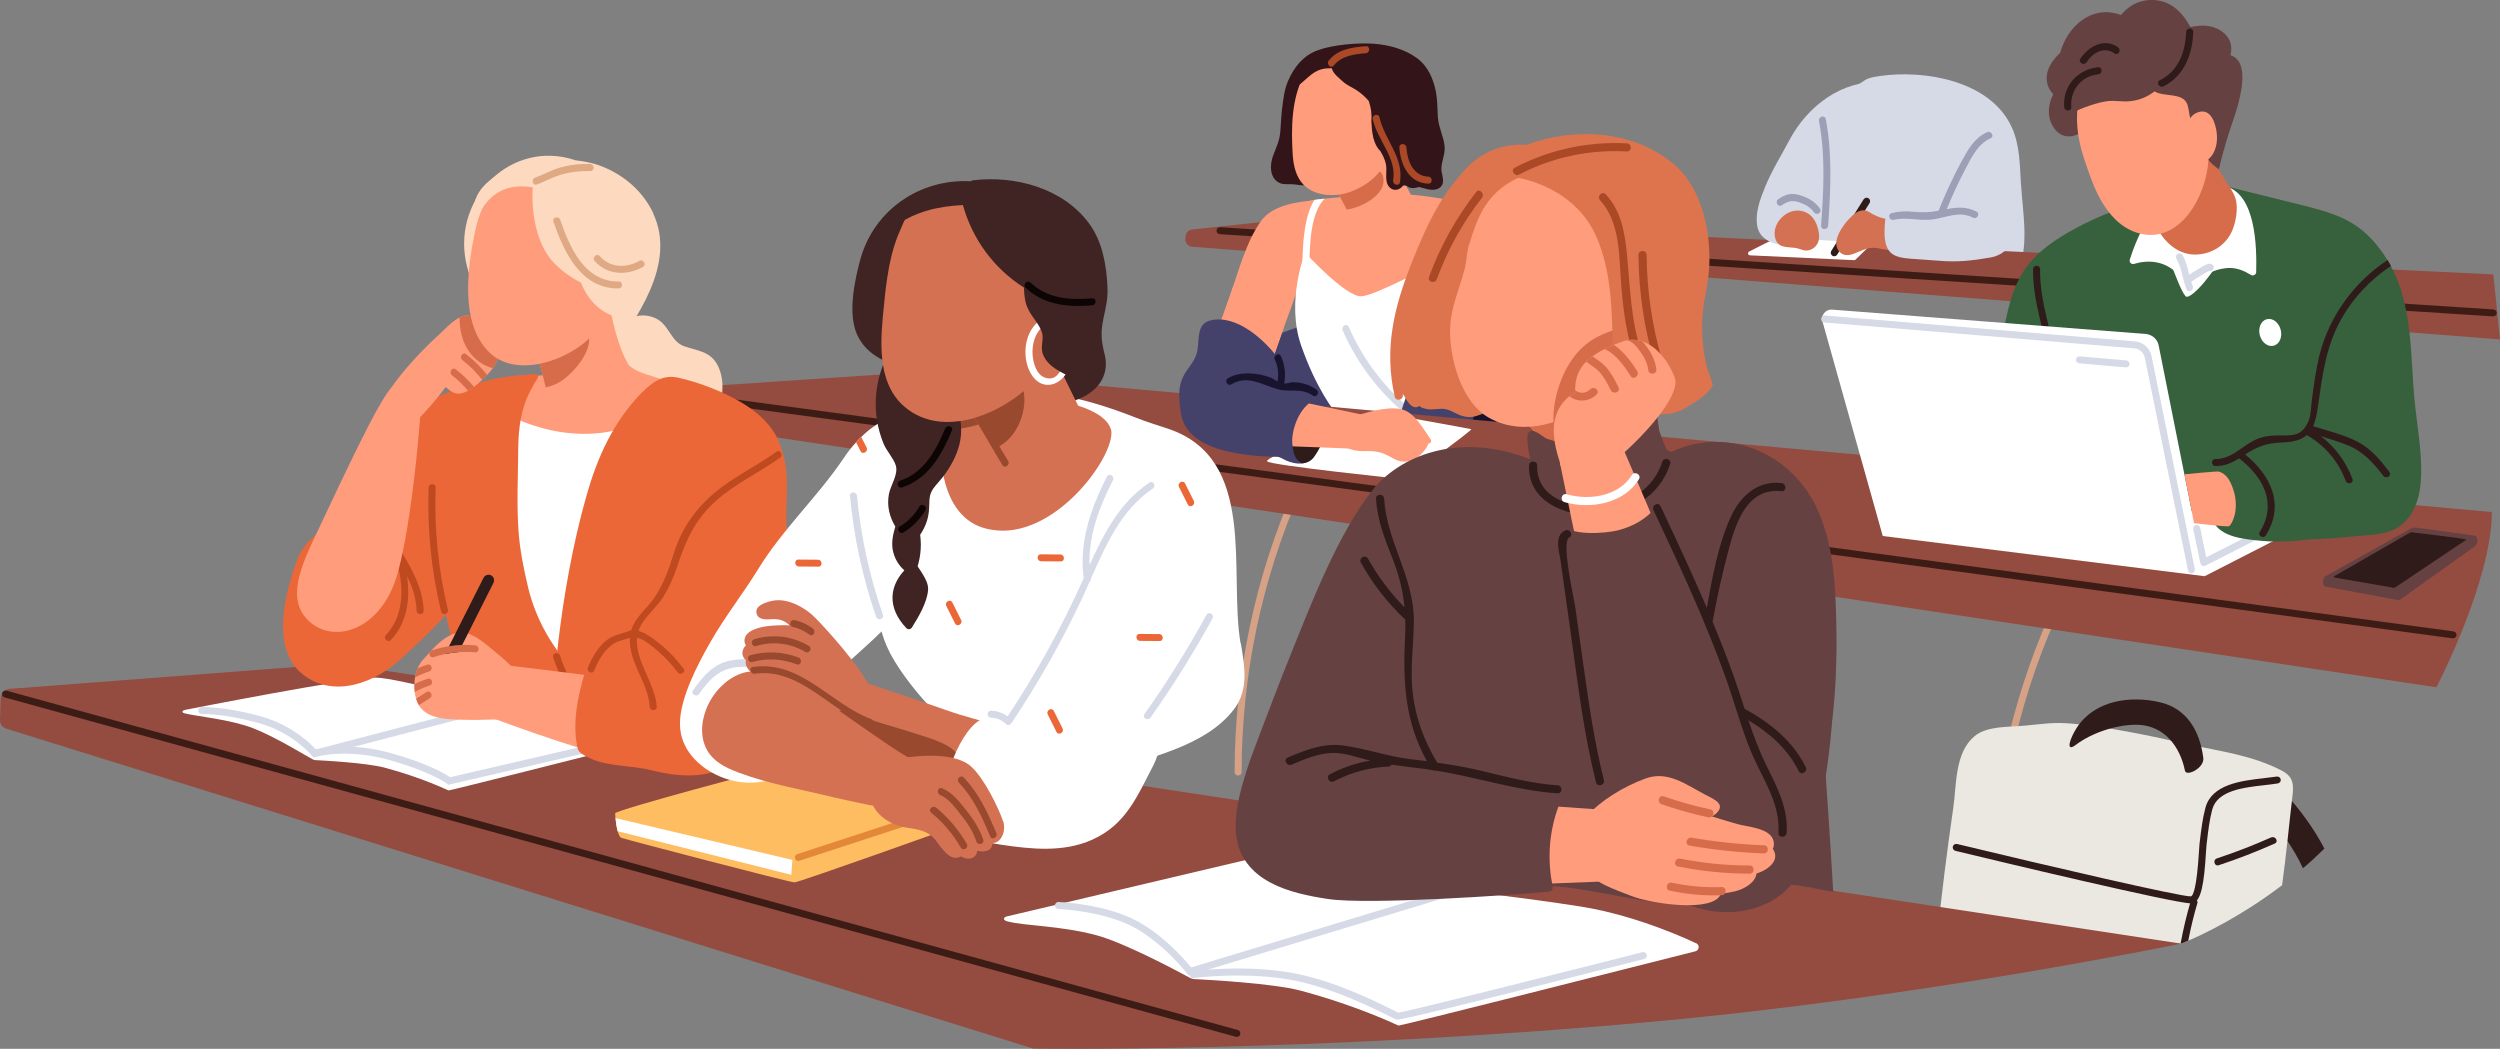 <?xml version="1.0" encoding="UTF-8"?>
<svg id="_レイヤー_2" data-name="レイヤー_2" xmlns="http://www.w3.org/2000/svg" width="305.87" height="128.32" viewBox="0 0 305.87 128.32">
  <rect x="0" y="0" width="305.87" height="128.32" fill="#808080" stroke="none"/>
  <defs>
    <style>
      .cls-1 {
        fill: #18142e;
      }

      .cls-2 {
        fill: #3d1c16;
      }

      .cls-3 {
        fill: #0d0404;
      }

      .cls-4 {
        fill: #d47153;
      }

      .cls-5 {
        fill: #fdd9c0;
      }

      .cls-6 {
        fill: #febd61;
      }

      .cls-7 {
        fill: #331519;
      }

      .cls-8 {
        fill: #d6a185;
      }

      .cls-9 {
        fill: #944b40;
      }

      .cls-10 {
        fill: #ab4926;
      }

      .cls-11 {
        fill: #de744e;
      }

      .cls-12 {
        fill: #d6d9e6;
      }

      .cls-13 {
        fill: #99492e;
      }

      .cls-14 {
        fill: #fff;
      }

      .cls-15 {
        fill: #301b1b;
      }

      .cls-16 {
        fill: #ff9c7b;
      }

      .cls-17 {
        fill: #36613c;
      }

      .cls-18 {
        fill: #44426b;
      }

      .cls-19 {
        fill: #402323;
      }

      .cls-20 {
        fill: #ebe7e1;
      }

      .cls-21 {
        fill: #dea983;
      }

      .cls-22 {
        fill: #bf4a1f;
      }

      .cls-23 {
        fill: #e38839;
      }

      .cls-24 {
        fill: #eb6738;
      }

      .cls-25 {
        fill: #9c9fb5;
      }

      .cls-26 {
        fill: #d66c49;
      }

      .cls-27 {
        fill: #664141;
      }
    </style>
  </defs>
  <g id="_テキスト" data-name="テキスト">
    <path class="cls-12" d="M247.27,22.69c-.16-2.46-.11-4.97-1.2-7.26-2.66-5.56-10.57-6.92-16.09-6.13-2.32.33-1.42.6-3.59,1.49-2.41.99-4.63,2.49-6.09,4.69-.62.94-1.09,1.97-1.32,3.05-.33,1.54-.09,3.03-.86,4.48-1.24,2.34-1.46,9.32.86,9.33,3.23.02,6.4.48,9.62.59,3.38.12,6.74.06,10.11.34,1.95.16,5.94.81,7.61-.67,0,.01,0,.02,0,.04-.15.48.63.68.78.21,1.07-3.37.4-6.73.18-10.16Z"/>
    <polygon class="cls-9" points="145.04 28.97 305.87 41.53 305.05 33.57 160.88 26.72 145.04 28.97"/>
    <path class="cls-14" d="M217.35,29.11c-.37.16-2.23,1.1-3.34,1.66-.23.12-.16.46.1.47l12.72.59c.07,0,.14-.02.2-.07l1.67-1.63c.16-.15.06-.42-.16-.43l-11.08-.62s-.08,0-.12.02Z"/>
    <path class="cls-12" d="M230.24,10.04c-4.89-.28-9.1,2.93-11.32,7.12-1.01,1.91-2.17,3.75-2.98,5.75-.58,1.43-1.18,3.02-.97,4.59.24,1.81,1.91,2.38,3.51,2.53,1.74.17,3.58-.89,4.54-2.31,3.13-4.66,3.08-10.44,4.06-15.81.02-.13,0-.25-.07-.34.92-.2,1.89-.27,2.89-.22.58.03.92-1.28.34-1.32Z"/>
    <path class="cls-9" d="M145.04,28.96v.35c0,.46.36.85.82.88l8.89.69-.07-3.75-8.84.95c-.45.05-.79.43-.79.88Z"/>
    <path class="cls-2" d="M305.05,38.71s-.02,0-.03,0l-155.78-10.06c-.24-.02-.41-.22-.4-.45.02-.24.22-.41.45-.4l155.78,10.06c.24.02.41.22.4.45-.01.23-.2.4-.43.4Z"/>
    <path class="cls-18" d="M186.62,48.78c-.88-1.97-.61-6.63-1.27-8.68-.42-1.31-1.38-.86-2.32-1.93-.74-.85-1.84-.69-2.88-.69-2.34,0-4.68.14-7.01.41-3.37.4-7.75.62-10.46,2.89-.13.11-.02-1.91.01-1.79-3.13.53-6.76,2.07-9.7,3.29-2.63,1.09-2.75,4.47-2.52,6.93.24,2.56,1.84,4.02,4.29,4.62,1.55.38,3.17.36,4.76.43,2.26.09,4.43.51,6.63.96,3.73.77,7.42.64,11.19,1.03,3.07.32,6.54-.17,9.07-2.11,1.94-1.49,1.03-3.5.2-5.36Z"/>
    <g>
      <path class="cls-7" d="M176.74,17.84c-.14-1.2-.73-2.25-.82-3.49-.07-1.03-.04-2.05-.23-3.07-.3-1.61-1-3.22-2.37-4.2-1.51-1.09-3.41-1.59-5.24-1.73-1.95-.14-5.03.12-6.86.8-1.75.64-2.86,2-3.63,3.75-.47,1.08-.6,2.35-.74,3.51-.11.91-.13,1.81-.21,2.72-.09,1.11-.51,1.92-.89,2.95-.42,1.13-.44,2.83.93,3.36.41.16,1.37.05,1.85.14.73.13,1.23.15,1.83-.1,1.77.75,4,.28,5.87.22,1.33-.04,2.67-.09,4-.13,1.6-.05,2.65.08,4.18.52.69.2,1.64.27,2.04-.48.28-.52-.09-1.38-.1-1.87-.02-1.02.51-1.86.39-2.9Z"/>
      <path class="cls-16" d="M172.81,26.3c-.81,1.52-6.02,1.64-7.01.92-.22-.16-.62-.81-1.04-1.58-.74-1.36-1.58-3.13-1.73-3.46-.02-.03-.03-.05-.03-.05l6.16-5.64s2.04,4.25,2.56,5.58c.52,1.34,1.9,2.72,1.08,4.23Z"/>
      <path class="cls-16" d="M177.58,31.21c-.87,1.9-3.67,2.88-8.67,5.51-1.78.94-6.41-1.98-8.73-4.29-.33-.33-.61-.64-.83-.92-.2-.27-.35-.51-.44-.73-.86-2.08.94-5.67.98-6.06,0-.09.38-.19.92-.27.35-.06.79-.11,1.25-.15,1.76-.19,3.93-.32,3.93-.32,0,0,1.89-.33,4.85-.25,2.95.07,5.54.58,5.54.58,0,0,2.25,4.57,1.18,6.9Z"/>
      <path class="cls-26" d="M166.59,20.3c-1.42.13-2.58.9-3.55,1.88.15.33.98,2.1,1.73,3.46,1.8-.25,3.93-1.52,4.38-2.85.59-1.79-.98-2.62-2.55-2.48Z"/>
      <path class="cls-16" d="M170.55,8.27c-1.55-1.49-3.74-2.12-6.07-1.67-2.01.39-4,.92-4.89,2.52-1.59,2.85-1.63,6.56-1.43,9.78.08,1.3.38,2.72,1.31,3.68,1.43,1.47,3.9,1.58,5.8.87,2.04-.76,3.59-2.07,4.5-4.05.04-.09,1.49-.74,1.46-.8.47-.39,1.79-2.19,1.8-3.45.04-2.38-.6-5.06-2.5-6.88Z"/>
      <path class="cls-7" d="M170.23,6.58c-2.41-1.05-5.48-1.19-7.97-.3-1.36.49-4.06,1.91-3.85,3.66.04.37.43.56.73.3,1.44-1.25,1.96-1.92,3.8-1.89.15.66.89,1.19,1.36,1.63.48.44,1.09.68,1.63,1.03.57.37,1.09.82,1.53,1.34.29.82.4,1.65.32,2.5.03.65.09,1.32.23,1.94,0,.04,0,.07.02.11,0,.02.02.03.02.05.16.6.42,1.14.83,1.53.3.51.57,1.04.69,1.63.17.83-.24,2.1.42,2.79.4.42.96.42,1.4.09.28-.21.19-.33.52-.3.22.02.34.2.54.26.48.14.86.04,1.32-.14.29-.11.34-.42.24-.63.35-5.25,2.28-12.96-3.81-15.61Z"/>
      <path class="cls-10" d="M167.1,5.65c-1.66.14-3.42.37-4.53,1.76-.34.43.26,1.03.61.61.97-1.21,2.47-1.38,3.93-1.51.54-.05.55-.9,0-.86Z"/>
      <path class="cls-10" d="M168.78,14.36c-.12-.54-.95-.31-.83.23.58,2.56,2.96,4.74,2.5,7.48-.09.54.74.77.83.23.51-3.04-1.87-5.14-2.5-7.94Z"/>
      <path class="cls-10" d="M174.75,21.61c-1.87-.06-2.58-1.98-2.68-3.57-.03-.55-.89-.55-.86,0,.13,2.08,1.16,4.36,3.54,4.43.55.02.55-.84,0-.86Z"/>
    </g>
    <path class="cls-16" d="M160.99,25.09c.09-.26-.03-.59-.38-.56-2.13.19-4.96.63-6.31,2.49-1.86,2.57-2.82,6.34-3.86,9.29-1.19,3.36-2.45,6.75-3.44,10.18-.47,1.62-.4,3.26,1.39,4,5.08,2.1,7.56-7.44,8.7-10.47,1.24-3.28,2.4-6.6,3.26-10,.26-1.05,1.44-3.75.65-4.93Z"/>
    <path class="cls-14" d="M159.67,30.9s4.99,5.46,6.89,5.35c1.89-.11,8.51-3.96,8.88-3.59s2.09,5.94,3.48,10.49c1.39,4.55.54,8.78.54,8.78l-16.11-1.5s-2.3-2.78-4.17-8.19c-1.87-5.4.5-11.35.5-11.35Z"/>
    <path class="cls-12" d="M173.5,50.78c-3.74-2.83-6.61-6.5-8.49-10.79-.22-.5-.96-.07-.74.43,1.95,4.44,4.93,8.18,8.79,11.1.44.33.87-.41.43-.74Z"/>
    <path class="cls-14" d="M162.07,24.3c-1.7,1.72-1.82,5.39-1.88,8.14,0,.59-.02,1.15-.04,1.63-.03.6-.88.52-.86-.08.03-.72.04-1.57.07-2.47.09-2.41.3-5.22,1.46-7.06.35-.06.79-.11,1.25-.15Z"/>
    <path class="cls-16" d="M184.21,33.09c-.11,3.32-3.54,20.5-5.03,21.14-1.51.64-5.51.33-6.05-.8-.53-1.12,2.89-17.28,2.89-17.44,0-.06.03-1.37.06-2.89.05-2.11.1-4.61.1-4.61l.09-1.71.12-2.47c.05,0,.36.05.82.16.3.07.67.16,1.07.28h0c.99.29,2.17.74,2.97,1.32,1.61,1.18,3.06,3.7,2.95,7.01Z"/>
    <path class="cls-14" d="M178.29,24.76c-1.33.59-1.58,4.18-1.78,5.38-.17.98-.31,1.97-.42,2.96-.1.87-.19,1.75-.26,2.62-.04.55-.9.55-.86,0,.21-2.63.55-5.24,1.09-7.83.08-.36.14-.74.21-1.11.16-.87.38-1.71.94-2.3.3.07.67.16,1.07.28Z"/>
    <path class="cls-18" d="M184.74,28.91c-.03-.11-.09-.18-.16-.23.29-.38-.27-.91-.65-.54-1.98,1.89-5.2,1.77-6.91,4.02-1.62,2.13-1.52,5.13-2.92,7.42-.7,1.15-1.21,1.96-1.38,3.35-.21,1.73-.01,3.46-.53,5.16-.48,1.57-1.75,3.85.04,5.14.95.68,2.35.39,3.42.45,1.23.08,2.35.25,3.54-.19,2.09-.78,3.01-2.52,3.57-4.56.93-3.37,1.55-6.84,1.93-10.31.33-3.07.86-6.67.05-9.71Z"/>
    <path class="cls-1" d="M184.47,39.64c-.66,2.77-1.37,5.49-2.67,8.04-.89,1.75-1.78,3.34-1.86,5.31-.02.06-.02.12,0,.18,0,.04,0,.07,0,.11,0,.52.75.5.84.03.57-.58,1.39-.71,1.96-1.28.48-.47.63-1.09.81-1.71.5-1.77.79-3.6.91-5.43.12-1.79.44-3.32.86-5.07.13-.54-.71-.71-.84-.18Z"/>
    <path class="cls-8" d="M250.7,75.34c-4.82,11-7.31,22.82-7.32,34.83,0,.55.86.55.86,0,.01-11.85,2.45-23.54,7.21-34.4.22-.5-.52-.94-.74-.43Z"/>
    <g>
      <path class="cls-15" d="M284.39,103.82c-.87.86-1.75,1.67-2.63,2.41-1.17-2.56-2.96-4.96-4.56-6.71-1.48-1.64.94-4.06,2.42-2.42,1.69,1.86,3.45,4.19,4.76,6.72Z"/>
      <path class="cls-20" d="M277.65,93.58c-3.32-1.4-7.32-1.9-10.82-2.71-4-.92-9.18-1.96-13.26-2.33-2.33-.21-3.5.02-5.82.24-1.91.19-4.63,0-6.17,1.29-2.43,2.03-2.19,5.93-2.6,8.77-.78,5.33-1.44,10.69-2,16.05,0,.05,0,.11-.02.16-.06.56.8.55.86,0,0-.03,0-.06,0-.09.03-.25.06-.51.09-.76.41.3.84.59,1.27.87l4.76.38h22.9s.32-.12.89-.36c1.87-.8,6.44-2.95,11.48-6.79.46-3.2.98-8.62,1.26-10.83.32-2.46-.37-2.85-2.82-3.89Z"/>
      <path class="cls-15" d="M268.84,110.51c-.45,1.52-.81,3.04-1.11,4.58-.57.24-.89.36-.89.36h-.05c.32-1.74.73-3.46,1.23-5.17.15-.53.98-.3.82.23Z"/>
      <path class="cls-15" d="M268.1,110.53c-2.08,0-24.34-5.34-28.86-6.43-.23-.06-.37-.29-.32-.52.06-.23.29-.37.52-.32,10.9,2.63,27.53,6.5,28.63,6.41.24-.09.69-.92.97-5.49.02-.41.04-.72.06-.88l.06-.5c.16-1.31.32-2.67.67-3.97.77-2.9,4.45-3.31,7.14-3.62.57-.06,1.11-.13,1.58-.2.23-.04.45.12.49.35.04.23-.12.45-.35.49-.48.08-1.03.14-1.62.21-2.58.29-5.79.65-6.41,2.99-.33,1.25-.49,2.57-.64,3.86l-.06.51c-.02.15-.04.44-.06.82-.23,3.84-.59,6.1-1.69,6.28-.03,0-.06,0-.1,0Z"/>
      <path class="cls-15" d="M269.57,92.73c-.42-3.24-1.96-6.03-5.3-6.81-3.54-.83-7.96-.29-10.17,3.1-.89,1.37-1.42,3.11-.11,2.1,1.95-1.48,5.13-2.54,7.64-2.44,3.2.13,5.11,2.7,5.69,5.6.16.8,2.41-.32,2.25-1.55Z"/>
      <path class="cls-15" d="M277.88,102.45c-2.18.97-4.4,1.83-6.66,2.58-.52.17-.3,1,.23.83,2.34-.77,4.62-1.66,6.87-2.66.5-.22.07-.96-.43-.74Z"/>
    </g>
    <path class="cls-8" d="M158.37,59.64c-4.82,11-7.31,22.82-7.32,34.83,0,.55.86.55.86,0,.01-11.85,2.45-23.54,7.21-34.4.22-.5-.52-.94-.74-.43Z"/>
    <g>
      <path class="cls-9" d="M304.87,62.65l-190.51-17.27-31.97,2.14.29,4.14,215.41,32.43s6.78-13.02,6.78-21.44Z"/>
      <path class="cls-2" d="M300.13,78.1s-.04,0-.06,0l-211.7-28.58c-.23-.03-.4-.25-.37-.48.03-.23.24-.4.48-.37l211.7,28.58c.23.03.4.25.37.48-.03.21-.21.37-.42.37Z"/>
    </g>
    <g>
      <path class="cls-27" d="M284.48,70.53c-.35.23-.38,1.15.03,1.23l8.82,1.65c.13.03.27,0,.38-.09l9.15-6.53c.33-.26.33-1.2-.09-1.25l-7-.97c-.31-.05-.63,0-.91.16l-10.39,5.8Z"/>
      <path class="cls-15" d="M285.63,70.66l7.25,1.26s.09,0,.12-.02l8.77-5.88c.14-.09-6.63-.89-6.63-.89-.04,0-.22,0-.26.02l-9.21,5.3c-.15.08-.21.19-.04.21Z"/>
    </g>
    <path class="cls-14" d="M163.81,52.59s-9.13,3.35-8.78,3.85c.36.5,16.91,2.21,16.91,2.21,0,0,8.28-6.06,8.06-6.14-.21-.07-10.99-2-10.99-2l-5.21,2.07Z"/>
    <path class="cls-16" d="M175.03,53.75c-.88-1.26-1.98-3.35-3.61-3.69-1.89-.39-4.45.48-6.21,1.03-.34.1-.33.5-.14.68-.46.43-.8.97-.99,1.58-.26.05-.48.4-.24.67.56.64,1.17.94,2.01,1.1.67.13,1.33.04,2,.08,1.19.07,1.78.44,2.7.94,1.66.9,3.26-.08,4.11-1.61.04-.08.05-.16.04-.23.27-.01.53-.28.33-.56Z"/>
    <path class="cls-17" d="M295.4,48.86c-.49-5.35-.21-11.4-2.89-16.31,0,0,0,0,0,0-.14-.25-.27-.49-.42-.73-1.07-1.76-2.45-3.36-4.22-4.46-1.9-1.17-4.09-1.72-6.23-2.26-2.9-.73-5.8-1.44-8.69-2.16-.28-.08-.48.13-.52.35-6.49.03-12.89,1.59-18.61,4.71-2.35,1.28-4.71,2.85-6.21,5.13-1.86,2.81-2.24,6.52-2.98,9.74-.78,3.42-1.72,6.85-2.19,10.33-.33,2.39-.44,4.36,1.94,5.51,5.49,2.68,12.02,2.76,17.98,3.26,3.87.33,7.79.79,11.47,2.13.88.33,1.73.76,2.59,1.16.24.12.48.23.72.33.33.14.66.27.99.38,1.76.57,3.18.04,4.94,0,1.67-.05,3.36-.2,5.03-.36,1.53-.15,3.32-.15,4.74-.8,1.96-.91,2.95-2.96,3.24-5.01.49-3.54-.35-7.4-.67-10.93Z"/>
    <path class="cls-14" d="M272.14,22.75c-1.48-.32-1.9.27-2.1,1.69-.35,2.59.62,5.21.66,7.81-.2.09-.4.18-.6.29-.3.17-.31.76.1.8.13.01.25-.03.37-.08,1.82-.69,3.11-.68,4.8.36.25.19.66,0,.67-.31.08-3.07-.02-9.71-3.9-10.56Z"/>
    <path class="cls-14" d="M267.02,31.26c-.35-1.28-.78-2.57-1.27-3.81-.2-.5-.39-1.03-.98-1.15-.59-.12-1.23.19-1.75.57-.14-.02-.3.02-.39.19-.04.07-.08.14-.12.21-.06.05-.12.1-.17.15-.12.11-.14.24-.11.36-.68,1.28-1.23,2.61-1.66,4.01-.09.29.21.59.5.5,1.86-.55,3.71-.32,5.18,1.04.21.19.48.13.64-.08.47-.62.32-1.29.13-1.99Z"/>
    <path class="cls-14" d="M263.93,27.37s2.85,8.88,3.6,8.94c.75.05,3.25-2.66,4.89-6.01,1.64-3.35,1-5.64,1-5.64l-9.49,2.71Z"/>
    <path class="cls-15" d="M249.6,32.93c0-.55-.85-.55-.86,0-.07,4.32,1.72,8.31,2.16,12.57.06.54.91.55.86,0-.44-4.25-2.23-8.26-2.16-12.57Z"/>
    <g>
      <g>
        <path class="cls-14" d="M222.97,39.31l7.38,26.27,39.39,4.92-5.63-28.23c-.15-.77-.8-1.35-1.59-1.41l-38.37-2.98c-.78-.06-1.39.68-1.18,1.43Z"/>
        <path class="cls-14" d="M269.73,70.5l10.21-5.23c.74-.38.53-1.49-.3-1.58l-16.55-1.65,6.64,8.46Z"/>
      </g>
      <path class="cls-12" d="M269.62,69.25c-.06,0-.13-.01-.18-.04-.12-.06-.21-.17-.23-.3l-.87-4.17c-.05-.23.1-.46.33-.51.23-.05.46.1.51.33l.75,3.63,9.03-4.6c.21-.11.47-.02.58.19.11.21.02.47-.19.58l-9.53,4.85c-.06.03-.13.05-.19.05Z"/>
      <path class="cls-12" d="M268.12,70.14c-.2,0-.38-.14-.42-.34l-5.29-26.05c-.12-.61-.64-1.07-1.27-1.13l-37.94-3.17c-.24-.02-.41-.23-.39-.46.02-.24.22-.42.46-.39l37.94,3.17c1,.08,1.83.83,2.03,1.81l5.29,26.05c.05.23-.1.46-.33.51-.03,0-.06,0-.09,0Z"/>
      <path class="cls-12" d="M260.13,44.95s-.03,0-.04,0l-5.71-.5c-.24-.02-.41-.23-.39-.46.02-.24.23-.41.46-.39l5.71.5c.24.02.41.23.39.46-.02.22-.21.39-.43.39Z"/>
    </g>
    <path class="cls-14" d="M80.43,55.62c-.43-.43-.88-.83-1.34-1.21-.07-.16-.22-.27-.38-.3-1.54-1.18-3.26-2.09-5.09-2.82-2.47-.98-5.79-2.47-8.49-2.33-5.57.28-5.74,7.19-4.81,11.14.88,3.74,1.88,7.45,2.65,11.22.39,1.91.76,3.84,1.09,5.76.23,1.33.34,2.76.95,3.98.87,1.71,2.8,2.64,4.67,2.08,1.95-.59,3-2.51,3.69-4.28,2.83-7.38,4.51-15.55,5.62-23.39.28.25.56.5.82.77.39.39.99-.21.61-.61Z"/>
    <path class="cls-5" d="M88.32,48.32c.17-1.2.05-2.45-.47-3.53-.87-1.81-2.48-1.85-4.15-2.43-1.65-.57-1.84-2.69-3.53-3.44-.96-.42-1.92-.41-2.82-.1.08-.15.07-.34-.03-.48-.13.11-.25.21-.4.29-.21.12-.43.19-.59.34.18.02.35.05.54.06-.4.19-.78.44-1.13.73-.24.21-.15.49.05.63-.39.42-.68.92-.8,1.54-.15.81-.16,1.47-.52,2.25-.37.79-.69,1.57-.79,2.44-.48,3.87,2.64,6.87,5.77,8.51,3.1,1.62,6.48,2.25,8.83-.93,1.35-1.82,1.42-4.37.04-5.88Z"/>
    <path class="cls-16" d="M76.73,44.54s.83.8,2.25,1.23c1.42.43,1.85.59,1.85.59,0,0-2.43,3.34-2.46,3.45-.03.11.21,2.52-4.67,3.13-4.88.62-8.8-1.01-9.74-1.36-.94-.35-.62-1.19-.62-1.19,0,0,.29-4.17.32-3.99.03.19-.13-.37,1.39-.4,1.53-.03,3.59-.37,3.75-.37s7.95-1.1,7.95-1.1Z"/>
    <path class="cls-24" d="M73.22,85.22c-.15-.46-.94-1.03-1.25-1.39-.68-.78-1.44-1.48-2.14-2.24-2.49-2.69-4.3-6.01-5.18-9.57-.55-2.25-1.05-4.75-1.21-7.05-.23-3.31-.06-6.57-.04-9.88.04-4.82,1.07-6.68,2.35-8.78.53-.86-1.11-.47-1.43-.45-.92.05-1.83.15-2.73.29-1.75.28-3.49.76-5.06,1.61-2.36,1.28-2.78,3.64-2.89,6.14-.1,2.3.17,4.55.66,6.76-.68,4.33-.7,8.74,0,13.09.5,3.13,1.37,6.2,2.58,9.13.87,2.1,1.86,4.74,3.67,6.23,1.97,1.62,5.02,1.5,7.43,1.78,1.72.2,4.15,1.15,5.01-.84,1.03-2.37.23-4.81.23-4.82Z"/>
    <path class="cls-5" d="M79.94,26.12c-1.19-2.55-3.32-4.47-5.88-5.59-1.23-.54-2.44-.79-3.65-.92-.04-.01-.08-.03-.12-.04-7.64-2.5-14.82,4.48-13.3,12.37.05.25.11.5.17.75.8,3.12,2.79,5.53,5.19,7.52.33-.64.58-1.25,1.83-1.1.94.11,1.93,1.19,2.76,1.63.66.35,1.38.56,2.07.83,1.17.45,1.77.95,2.69,1.74.8.69,1.35,1.1,2.42.77.07-.02.13-.06.17-.1.05-.03.1-.07.14-.13,3.44-4.9,8.37-11.53,5.49-17.73Z"/>
    <path class="cls-16" d="M76.48,43.86c-1.48-3.22-1.99-6.78-2.48-10.27-.07-.53-.81-.33-.86.12-.26,2.54-1.61,3.39-3.39,4.95-.09.07-.17.15-.26.22-1.02.89-2.06,1.76-3.11,2.63-.05-.13-.1-.23-.11-.29-.21-.52-1.06-.3-.85.23.09.22.18.45.26.67-.3.26-.56.63-.23.69.5,1.31.97,3.07,1.32,4.58.37,1.58.61,2.89.63,3.18,0,.04-.24.62-.24.64,0,.04.02.09.03.13-.03.1-.02.2.04.31.8,1.43,3.65,1.22,5,1.03,2.03-.28,4.64-1.3,5.82-3.1,1.3-1.99-.76-3.97-1.56-5.73Z"/>
    <path class="cls-26" d="M71.81,40.36c-.49-.85-1.36-1.31-2.32-1.47-1.02.89-2.06,1.76-3.11,2.63-.05-.13-.1-.23-.11-.29-.21-.52-1.06-.3-.85.23.09.22.18.45.26.67-.3.26-.56.63-.23.69.5,1.31.97,3.07,1.32,4.58.72-.15,1.43-.45,2.06-.89,1.54-1.08,4.14-4.11,2.98-6.14Z"/>
    <path class="cls-24" d="M95.38,54.25c-1.01-2.66-3.48-4.53-6.42-5.94-1.91-.91-3.79-1.58-5.85-2.07-1.78-.43-3,.21-4.67,1.88-3.43,3.55-5.36,7.85-6.67,12.47-3.54,12.4-4.22,25.75-4,25.44.96,1.42,2.36-2.51,3.95-1.94,3.26,1.16,6.59,2.67,9.99,3.34,4.98.98,10.04-2.72,12.76-6.69,1.6-2.33,1.96-5.02,2.14-7.78.22-3.5-.5-7.05-.4-10.56.09-3.12.3-5.17-.83-8.14Z"/>
    <path class="cls-22" d="M71.07,85.19c-1.11-1.53-1.97-3.18-2.56-4.99-.17-.52-1-.3-.83.23.61,1.87,1.49,3.6,2.64,5.19.32.44,1.06.01.74-.43Z"/>
    <path class="cls-14" d="M151.78,78.71c-1.48-8.72,2.13-22.59-8.88-26.26-1.29-.43-2.58-.82-3.85-1.32-3.43-1.36-6.64-2.34-10.27-2.96-4.78-.82-8.69.93-13.37,2.16-1.88.49-3.82,1.22-5.34,2.37-1.6,4.35-1.94,8.91-2.44,13.54-.55,5.12-1.03,9.95,1.76,14.55,2.56,4.22,6.31,7.78,9.81,11.2,1.86,1.82,3.76,3.6,5.66,5.38,3.52-.22,7.41-1.84,9.97-2.75,5.25-1.87,12.56-3.13,16.15-7.85,1.83-2.41,1.3-5.28.83-8.06Z"/>
    <g>
      <path class="cls-9" d="M1.19,84.28l40.14-3.07c.06,0,.13,0,.19,0l225.32,34.24s-31.5,6.55-64.72,9.56c-42.53,3.85-75.71,3.28-75.71,3.28L.74,89.14c-.45-.14-.75-.56-.74-1.03l.09-2.68c.02-.61.5-1.11,1.1-1.15Z"/>
      <path class="cls-2" d="M151.32,126.87s-.08,0-.11-.02L.57,85.33c-.23-.06-.36-.3-.3-.53.06-.23.3-.36.53-.3l150.64,41.52c.23.06.36.3.3.53-.05.19-.22.31-.41.31Z"/>
    </g>
    <g>
      <path class="cls-6" d="M116.89,101.11s-19.15,6.85-19.69,6.85-20.65-5.25-21.18-5.45c-.19-.08-.33-.39-.45-.8-.14-.51-.22-1.14-.27-1.61-.03-.27-.04-.48-.04-.58,0-.43,19.1-5.46,19.1-5.46l22.53,7.06Z"/>
      <path class="cls-23" d="M97.68,105.34c-.18,0-.35-.11-.41-.3-.07-.22.05-.47.27-.54l14.56-4.76c.23-.07.47.05.54.27.07.22-.05.47-.27.54l-14.56,4.76s-.09.02-.13.02Z"/>
      <path class="cls-14" d="M96.95,105.21l-.14,1.82-21.24-5.33c-.14-.51-.22-1.14-.27-1.61l21.65,5.12Z"/>
    </g>
    <g>
      <path class="cls-14" d="M22.6,86.87c-.35.08-.38.31-.03.4,1.45.38,5.59.73,8.43,1.84,2.73,1.07,6.35,3.31,7.24,3.79.11.06.22.09.34.1,1.04.05,6.26.33,8.47.92,4.62,1.23,7.77,2.78,7.82,2.79.12.04,18.42-4.59,23.7-5.93.35-.09.34-.59-.01-.67,0,0-4.42-2.15-9.12-2.9-4.7-.74-9.96-1.3-9.96-1.3,0,0-10.72-2.91-13.48-3.01-2.76-.1-23.4,3.96-23.4,3.96Z"/>
      <path class="cls-12" d="M38.49,92.6c-.19,0-.36-.13-.41-.32-.06-.23.08-.46.31-.52l17.43-4.55c.23-.06.46.08.52.31s-.08.46-.31.52l-17.43,4.55s-.07.01-.11.01Z"/>
      <path class="cls-12" d="M54.87,96.01l-.16-.12s-1.95-1.47-7.13-2.92c-5.16-1.44-8.93-.39-8.97-.38l-.27.08-.18-.22s-2.28-2.8-6.47-3.98c-4.26-1.19-6.95-1.11-6.99-1.11-.23.02-.44-.18-.44-.41,0-.24.17-.43.41-.44.11,0,2.85-.1,7.25,1.14,3.82,1.07,6.09,3.34,6.73,4.05.99-.23,4.51-.86,9.17.44,4.56,1.28,6.67,2.55,7.25,2.95l17.37-4.02c.23-.05.46.09.51.32.05.23-.09.46-.32.51l-17.75,4.11Z"/>
    </g>
    <path class="cls-16" d="M60.34,81.2s14.6,1.77,16.3,2.02c1.7.25,2.31,8.04,1.11,9.44-1.2,1.4-18.04-5.01-18.04-5.01l.63-6.46Z"/>
    <path class="cls-24" d="M87.54,62.2c-3.48.56-6.18,3.34-8.17,6.06-1.32,1.81-2.43,3.78-3.56,5.71-.58,1-1.51,3-2.66,4.4-.95,1.85-1.64,3.85-2.12,5.86-.53,2.19-.86,4.55-.47,6.79.08.47.14.87.56,1.16,2.51,1.74,5.79,1.34,8.62,2.07,2.78.71,6.51,1.11,9.06-.5,2.65-1.67,3.25-5.64,4.37-8.43,1.37-3.42,2.09-7.08,2.29-10.75.29-5.33-.49-13.58-7.93-12.38Z"/>
    <path class="cls-4" d="M103.19,82.65s7.88,2.55,12.45,4.19c4.57,1.64,9.26,2.16,9.33,3.94.07,1.78-9.69,5.48-9.69,5.48l-5.42-1.86s-8.92-8.42-8.78-8.63c.14-.21,2.1-3.12,2.1-3.12Z"/>
    <path class="cls-13" d="M113.12,90.11c-4.8-1.59-9.74-2.74-14.37-4.82-.35-.16-.67.16-.65.44-.21.1-.34.33-.18.57,1.95,2.92,5.71,5.39,8.87,6.81,1.57.7,3.24,1.19,4.96,1.32,1.34.1,3.76.17,4.87-.77,2.16-1.82-2.54-3.23-3.51-3.56Z"/>
    <path class="cls-14" d="M146.55,63.88c-1.52-2.73-5.23-1.56-7.41-.48-4.08,2.01-7,5.48-9.4,9.26-1.71,2.69-1.07,7.94-2.32,10.86-.73,1.71-1.7,3.36-2.15,5.15-1.8-.31-2.44-1.64-4.9-.79-2.82.98-5.36,7.99-4.83,11.07.54,3.2,4.27,4,6.96,4.4,3.69.55,7.62.96,11.12-.61,4.18-1.87,5.52-5.35,7.52-9.16,1.13-2.15,4.53-15.7,5.46-18.38.81-2.31-.37-3.2.08-5.6.34-1.82.82-3.99-.14-5.72Z"/>
    <path class="cls-12" d="M147.61,75.23c-2.3,4.19-4.82,8.24-7.59,12.14-.32.45.42.88.74.43,2.76-3.9,5.29-7.95,7.59-12.14.26-.48-.47-.92-.74-.43Z"/>
    <path class="cls-14" d="M114.44,50.27c-3.8-.27-6.69.86-9.07,3.19-.21.2-.43.42-.63.65-.56.61-1.09,1.29-1.59,2.05-3.13,4.63-7.41,8.61-10.33,13.38-1.89,3.08-4.09,5.84-5.89,8.99-1.51,2.64-3.74,6.85-3.74,10.02s2.39,5.37,4.82,6.42c3.13,1.36,6.71.96,9.38-1.21,3-2.45,4.1-5.65,2.71-9.28,3.46-3.66,10.45-8.62,12.2-13.13.61-1.55-.12-3.19.11-4.85.26-1.87-.03-3.69.08-5.55.11-2.11,1.41-3.74,1.79-5.78.26-1.4.1-2.75-.31-4.08.16,0,.32,0,.48.02.55.04.55-.81,0-.86Z"/>
    <path class="cls-12" d="M96.8,82.08c-1.99-1.27-4.97-1.66-7.28-1.29-2.19.35-3.53,1.95-4.73,3.68-.31.45.43.88.74.43,1.43-2.06,2.81-3.33,5.41-3.32,1.88,0,3.82.2,5.43,1.23.47.3.9-.44.43-.74Z"/>
    <g>
      <path class="cls-4" d="M135.9,52.52s0-.02,0-.03c-.09-.28-.23-.55-.43-.8-.12-.15-.25-.29-.4-.42-.2-.19-.43-.37-.69-.53-2.74-1.78-8.39-2.47-11.86-1.28.07-.38-.54-.65-.81-.27-.21.29-.39.58-.58.87-.03.02-.04.03-.07.03-.17.1-6.62.2-6.62.34-.19.31-.35.63-.48.96-.12.27,1.26.4,1.23.68-.43,3.48-.14,11.22,5.47,12.61.27.06.56.12.85.16.16.03.33.04.49.06,7.59.64,14.73-9.61,13.92-12.41Z"/>
      <path class="cls-13" d="M120.95,51.44c-2.34,1.07-4.8,1.34-7.29.79.08-.27.17-.55.29-.82,2.23.5,5.08-.1,6.62-.75.5-.21.88.55.38.78Z"/>
      <path class="cls-19" d="M116.8,49.09c.23-.17.25-.64-.12-.79-.11-.04-.21-.1-.31-.15-.02-.03-.03-.07-.05-.1-.11-.21-.3-.24-.46-.19-2-1.27-2.96-3.77-4.78-5.32.07-.3-.3-.61-.63-.45-.07-.05-.13-.1-.2-.14-.43-.25-.82.33-.53.65-.05.03-.1.05-.15.07-.19-.15-.48-.17-.63.09-2.02,3.51-2.39,7.77-.83,11.54.37.89,1.22,1.77,1.49,2.65.33,1.1-.64,2.42-.84,3.49-.27,1.43.06,2.78.78,3.98-.3,1.03-.53,2.07-.25,3.15.3,1.18,1.05,2.11,2.07,2.76.26.16.53-.01.63-.26.61-1.52.8-3.06.59-4.64.58-.87.97-1.81,1.07-2.9.13-1.34-.14-2.01.8-3.1.53-.61,1.05-1.2,1.49-1.89,1.91-2.91,2.12-5.51.88-8.45Z"/>
      <path class="cls-19" d="M134.97,39.11c.29-1.35.59-2.5.53-3.91-.12-2.73-.6-5.6-2.24-7.84-3.2-4.36-9.08-5.92-14.23-5.3-.1.01-.18.06-.24.12-6.21-.35-11.9,3.5-13.55,9.63-.71,2.63-1.54,6.64-.35,9.19,1.17,2.52,3.82,3.59,6.38,4.15.91,1.5,2.5,2.25,4.35,2.11,1.53-.11,2.75-.97,4.32-.77,1.91.24,3.35,1.67,5.05,2.43,3.48,1.56,10.62.16,10.3-4.74-.03-.47-.17-.92-.27-1.37-.3-1.31-.33-2.34-.04-3.68Z"/>
      <path class="cls-4" d="M131.9,49.62c-1.49-3.07-3.01-6.13-4.52-9.19-.11-.24-.5-.29-.67-.09-1.57,1.78-3.3,3.35-5.02,4.92-1.04.95-2.08,1.9-3.08,2.9-.08-.14-.15-.27-.22-.41-.25-.49-.99-.05-.74.44.12.24.26.48.39.72,0,.13.08.25.18.33,1.03,1.94,2.11,3.84,3.27,5.69.74,1.19,1.5,2.36,2.29,3.52.2.28.56.22.72.03.09.13.19.24.33.32.62.34,1.6-.03,2.16-.26,1.9-.77,3.24-2.41,4.31-4.08,1.27-2,1.64-2.71.62-4.84Z"/>
      <path class="cls-13" d="M125.18,47.66c-.4-1.72-1.92-2.46-3.48-2.4-1.04.95-2.08,1.9-3.08,2.9-.08-.14-.15-.27-.22-.41-.25-.49-.99-.05-.74.44.12.24.26.48.39.72,0,.13.08.25.18.33,1.03,1.94,2.11,3.84,3.27,5.69.35-.12.7-.28,1.04-.5,2.07-1.3,3.21-4.41,2.65-6.78Z"/>
      <path class="cls-4" d="M127.38,26.95c-2.26-2.39-5.57-3.51-9.17-3-3.11.45-5.72.07-7.2,2.45-.16,0-.82,1.66-.89,1.82-.3.63-.54,1.3-.75,1.99-.21.67-.37,1.36-.51,2.05-.09.39-.16.8-.22,1.2-.03.21-.07.4-.1.61-.18,1.16-.3,2.32-.4,3.4-.39,3.86-.98,9.21,2.45,12.23,5.18,4.56,13.72.14,16.74-4.06.09-.12.08-.23.03-.33.75-.56,1.54-1.1,1.97-1.93.9-1.77,1.28-3.81,1.4-5.73.24-3.64-.55-7.77-3.32-10.7Z"/>
      <path class="cls-14" d="M130.3,45.29c-.14-.1-.28-.19-.41-.29-.34.91-1.06,1.67-2.23,1.12-.76-.36-1.11-1.37-1.25-2.12-.34-1.79.31-4.33,2.47-4.49.55-.04.55-.9,0-.86-3.22.25-4.16,4.39-2.85,6.89,1.24,2.38,3.6,1.74,4.54-.05-.09-.07-.17-.14-.26-.21Z"/>
      <path class="cls-19" d="M130.74,45.06c-.23-.12-.44-.24-.64-.35.06-.05.12-.12.14-.22.74-3.48,2.01-7.22,1.55-10.82-.42-3.26-2.07-6.32-4.68-8.34-5.62-4.36-13.64-3.95-18.16,1.71-.27.34.09.99.52.67,2.47-1.83,5.34-2.48,8.34-2.62,1.17,4.22,3.84,7.79,7.47,10.1.01.61.07,1.21.21,1.81.35,1.48,1.54,2.33,1.98,3.64.31.94-.28,1.8.19,2.85.51,1.15,1.59,1.75,2.66,2.31.49.26.92-.48.43-.74Z"/>
      <path class="cls-13" d="M123.34,56.4c-.58-.94-1.14-1.9-1.67-2.87-.26-.48-.96.02-.7.5.53.97,1.08,1.93,1.67,2.87.29.47.99-.03.7-.5Z"/>
    </g>
    <path class="cls-4" d="M88.62,83.63c-.77.66-1.41,1.48-1.85,2.32-.86,1.65-1.22,3.73-.44,5.47.76,1.7,2.41,2.5,4.07,3.12,3.79,1.41,7.79,2.08,11.72,3.04.69.17,7.82,1.73,7.88,1.53,0,0,3.19-5.44,3.19-5.44-2.4-.63-10.42-6.88-13.33-8.54-2.4-1.38-5.54-3.46-8.46-2.92-1.01.19-1.98.72-2.79,1.42Z"/>
    <g>
      <path class="cls-4" d="M122.71,100.45c-.54-1.62-2.32-5.27-3.92-6.69-2.48-2.18-8.66-.96-8.66-.96,0,0-.18.2-.18.32-1.36.66-2.47,1.71-3.21,3.05-.2.03-.38.18-.38.43.01,2.85,2.43,4.39,4.82,4.7,1.15.15,2.39.41,3.17,1.35.72.86,1.82,2.92,3.23,2.13.55.31,1.11.42,1.6.05.26-.2.36-.46.39-.74.52.12,1.16.14,1.54-.2.21-.19.3-.46.33-.75,1,.03,1.71-1.41,1.29-2.69Z"/>
      <path class="cls-13" d="M118.29,103.26c-.98-1.71-2.24-3.2-3.76-4.45-.42-.35-1.03.26-.61.61,1.47,1.2,2.68,2.63,3.63,4.28.27.48,1.01.05.74-.43Z"/>
      <path class="cls-13" d="M120.3,102.73c-.46-1.36-1.23-2.53-2.12-3.64-.84-1.04-1.65-2.14-2.92-2.65-.51-.21-.73.62-.23.83,1.07.43,1.84,1.56,2.54,2.43.8,1,1.49,2.04,1.9,3.27.18.52,1,.3.83-.23Z"/>
      <path class="cls-13" d="M121.9,101.91c-1.08-2.53-2.08-4.75-3.98-6.78-.38-.4-.98.2-.61.61,1.85,1.97,2.8,4.15,3.85,6.61.22.51.95.07.74-.43Z"/>
    </g>
    <path class="cls-4" d="M106.4,83.95c-1.68-3-5.17-6.85-6.64-8.35-1.26-1.29-3.31-2.38-5.04-2.13-.74.11-2.67.6-2.08,1.79.26.53,1.01.55,1.51.51.97-.07,1.68,0,2.46.75-.55-.07-2.06,0-2.66.08-.87.1-2.62.47-2.84,1.54-.07.35,0,.61.15.8-.51.58-.64,1.25,0,1.85-.13.62.26,1.33,1.04,1.69,1.33.6,2.82.5,4.19,1.16,1.09.53,2.08,1.23,3.04,1.97,0,.03,0,.05.02.08.72,1.38,3.34,1.8,4.45.67,1.2-1.21,3.85.22,2.37-2.42Z"/>
    <path class="cls-13" d="M106.6,87.99c-5.04-1.9-8.6-7.22-14.49-6.39-.54.08-.31.9.23.83,5.52-.78,9.27,4.59,14.04,6.39.52.19.74-.63.23-.83Z"/>
    <path class="cls-13" d="M97.7,80.45c-1.91-.73-3.91-.82-5.88-.29-.53.14-.31.97.23.83,1.84-.5,3.65-.39,5.43.29.51.2.74-.63.23-.83Z"/>
    <path class="cls-13" d="M98.96,79.02c-2.06-1.2-4.4-1.49-6.68-.81-.53.16-.3.98.23.83,2.07-.62,4.16-.37,6.02.72.48.28.91-.46.43-.74Z"/>
    <path class="cls-13" d="M99.46,76.9c-.67-.5-1.43-.85-2.25-1.03-.54-.12-.77.7-.23.83.75.17,1.43.48,2.05.95.44.33.87-.41.43-.74Z"/>
    <path class="cls-12" d="M108.02,75.23c-1.63-4.73-2.7-9.59-3.17-14.57-.05-.54-.91-.55-.86,0,.48,5.06,1.54,10,3.2,14.8.18.52,1.01.3.83-.23Z"/>
    <path class="cls-12" d="M140.62,59.05c-3.63,2.44-5.58,6.23-7.32,10.1-.12-3.67,1.2-7.13,2.87-10.41.25-.49-.49-.92-.74-.43-1.98,3.91-3.43,8.01-2.84,12.43-.04.09-.08.17-.12.26-2.52,5.66-5.76,11.49-9.19,16.65-.59-.43-1.28-.68-2.03-.7-.55-.01-.55.84,0,.86.7.02,1.32.28,1.82.77.22.22.5.12.64-.08.03-.02.05-.04.08-.08,3.24-4.84,6.36-10.34,8.8-15.64.23-.51.46-1.02.69-1.54.1-.08.17-.21.16-.37,1.84-4.16,3.71-8.47,7.6-11.09.45-.31.03-1.05-.43-.74Z"/>
    <path class="cls-19" d="M111.61,68.11c-.2-.51-1.03-.28-.83.23.12.3.28.6.44.89-.01,0-.03.01-.04.02-2.53,2.27-2.66,5.12-.28,7.61.2.21.53.14.67-.09.8-1.27,1.86-3.05,1.98-4.59.1-1.37-1.45-2.83-1.95-4.08Z"/>
    <path class="cls-24" d="M117.59,75.85c-.36-.71-.71-1.43-1.07-2.14-.25-.49-.99-.06-.74.43.36.71.71,1.43,1.07,2.14.25.49.99.06.74-.43Z"/>
    <path class="cls-24" d="M146.06,61.29c-.36-.71-.71-1.43-1.07-2.14-.25-.49-.99-.06-.74.43.36.71.71,1.43,1.07,2.14.25.49.99.06.74-.43Z"/>
    <path class="cls-24" d="M130,89.12c-.36-.71-.71-1.43-1.07-2.14-.25-.49-.99-.06-.74.43.36.71.71,1.43,1.07,2.14.25.49.99.06.74-.43Z"/>
    <path class="cls-24" d="M105.29,55.2c-.18-.37-.36-.73-.55-1.09.21-.23.42-.45.63-.65.22.44.44.87.66,1.3.24.5-.5.92-.74.44Z"/>
    <path class="cls-24" d="M127.39,68.67c.8,0,1.6.01,2.39.02.55,0,.5-.85-.05-.85-.8,0-1.6-.01-2.39-.02-.55,0-.5.85.05.85Z"/>
    <path class="cls-24" d="M139.48,78.41c.8,0,1.6.01,2.39.02.55,0,.5-.85-.05-.85-.8,0-1.6-.01-2.39-.02-.55,0-.5.85.05.85Z"/>
    <path class="cls-24" d="M97.74,69.31c.8,0,1.6.01,2.39.02.55,0,.5-.85-.05-.85-.8,0-1.6-.01-2.39-.02-.55,0-.5.85.05.85Z"/>
    <g>
      <path class="cls-14" d="M123.26,112.1c-.54.12-.58.48-.04.62,2.23.59,6.38.5,10.91,1.7,3.44.91,10.1,4.48,11.46,5.22.16.09.34.14.53.15,1.6.08,9.6.51,12.99,1.41,7.08,1.89,11.92,4.26,11.99,4.28.18.06,28.24-7.04,36.33-9.09.54-.14.53-.91-.02-1.03,0,0-6.78-3.3-13.98-4.44-7.21-1.14-15.27-2-15.27-2l-21.36-4.68c-.08,0-.16,0-.23,0l-33.29,7.86Z"/>
      <path class="cls-12" d="M170.91,124.75c-.05,0-.07,0-.09-.01-.05-.02-.2-.1-.45-.22-4.73-2.42-8.86-3.97-12.28-4.61-5.82-1.08-12-.26-12.07-.25-.24.03-.45-.13-.48-.37-.03-.23.13-.45.37-.48.06,0,6.38-.85,12.34.25,3.5.65,7.71,2.23,12.51,4.69.13.07.23.12.3.15,1.51-.23,18.56-4.52,29.89-7.4.23-.06.46.08.52.31.06.23-.08.46-.31.52-26.83,6.83-29.8,7.42-30.25,7.42Z"/>
      <path class="cls-12" d="M145.83,119.2c-.18,0-.35-.12-.41-.3-.07-.23.06-.47.29-.53l31.75-9.63c.23-.07.47.06.53.29.07.23-.06.47-.29.53l-31.75,9.63s-.08.02-.12.02Z"/>
      <path class="cls-12" d="M145.65,119.38c-.13,0-.26-.06-.34-.17-.03-.04-2.88-3.77-6.6-5.77-3.72-2-9.18-2.23-9.23-2.23-.24,0-.42-.21-.41-.44,0-.24.23-.43.44-.41.23,0,5.71.24,9.6,2.33,3.89,2.09,6.76,5.85,6.88,6.01.14.19.11.46-.08.6-.08.06-.17.09-.26.09Z"/>
    </g>
    <path class="cls-3" d="M115.64,52.43c-1.12,2.67-2.6,5.42-5.51,6.38-.52.17-.3,1,.23.83,3.24-1.07,4.87-4.01,6.11-6.98.21-.51-.62-.73-.83-.23Z"/>
    <path class="cls-3" d="M112.49,61.98c-.59,1-1.4,1.83-2.39,2.43-.47.29-.04,1.03.43.74,1.12-.68,2.03-1.61,2.7-2.74.28-.48-.46-.91-.74-.43Z"/>
    <path class="cls-3" d="M133.64,36.5c-2.71.23-5.48.05-7.55-1.91-.4-.38-1.01.23-.61.61,2.24,2.12,5.2,2.41,8.15,2.16.54-.05.55-.9,0-.86Z"/>
    <path class="cls-24" d="M58.09,56.03c.79-2.92,1.05-5.43-.72-7.99.04-.01.07-.03.11-.04.53-.14.31-.97-.23-.83-3.84,1.02-8.21,3.56-10.25,6.69-1.37,2.11-.53,5.52-1.66,7.75-3.38,2.25-7.52,3.03-8.97,6.87-1.57,4.18-3.26,10.97.71,14.06,3.81,2.96,8.89.99,12.17-2.1,4.1-3.86,8.41-7.44,8.81-12.89.28-3.85-.98-7.79.03-11.53Z"/>
    <path class="cls-22" d="M49.09,67.49s-.04-.05-.06-.07c-.65-1.88-1.58-3.63-2.59-4.97-.33-.44-1.07,0-.74.43,2.79,3.71,5.24,10.9,1.51,14.81-.38.4.22,1,.61.61,1.97-2.06,2.4-4.93,1.98-7.81.65,1.32,1.12,2.7,1.17,4.23.02.55.87.55.86,0-.08-2.69-1.36-4.97-2.72-7.22Z"/>
    <path class="cls-16" d="M60.69,42.39c-.4-.91-1.02-1.7-1.73-2.39-.43-.42-.92-1.09-1.46-1.33-.38-.16-.81-.07-1.27.17-1,.51-2.05,1.69-2.58,2.16-1.93,1.74-4.36,4.34-5.85,6.54-.96,1.41-2.4,4.27-.4,5.52,1.33.82,2.65-.67,3.49-1.51,1.33-1.3,2.53-2.71,3.64-4.2.54.51,1.16.94,1.86.79.23-.05.47-.14.7-.25.05-.03.11-.05.16-.09.2-.09.39-.21.57-.34.05-.03.1-.07.15-.11.35-.26.69-.55,1.01-.86.21-.2.41-.4.6-.6.14-.15.26-.29.38-.43.12-.14.23-.27.33-.41.63-.82.86-1.6.39-2.65Z"/>
    <path class="cls-26" d="M60.69,42.39c-.4-.91-1.02-1.7-1.73-2.39-.43-.42-.92-1.09-1.46-1.33-.38-.16-.81-.07-1.27.16h0c0,1.58.32,3.1,1.32,4.4.63.81,1.67,1.58,2.75,1.81.63-.82.86-1.6.39-2.65Z"/>
    <path class="cls-16" d="M73.23,24.22c-1.85-1.95-4.56-2.86-7.5-2.44-2.54.37-4.62-.09-5.83,1.84-.13.01-.74,1.51-.79,1.63-.48,1.02-.8,2.15-1.04,3.3-.84,4.06-1.86,11.02,1.8,14.57,3.6,3.49,10.75.59,13.22-2.84.07-.09.15-1.01.11-1.08.62-.46,1.26-.89,1.61-1.58.74-1.45,1.04-3.11,1.14-4.67.2-2.97-.45-6.35-2.72-8.73Z"/>
    <path class="cls-5" d="M75.41,38.74c.15-.35.43-.55.76-.72.94-3.07,1.77-7.06.28-10.06-1.33-2.67-3.65-5.42-6.41-6.59-2.45-1.04-5.19-1.96-7.72-.77-2.21,1.04-4.75,2.89-4.27,5.6.06.35.36.47.49.2,1.21-2.7,3.47-4.02,6.63-3.48-.13,2.52.19,5.14,1.32,7.4.98,1.95,2.7,3.27,4.59,4.27.79,2,2.28,3.63,4.33,4.2,0-.02,0-.03.01-.05Z"/>
    <path class="cls-26" d="M57.99,47.35c-.05.04-.1.08-.15.11-.19.13-.38.25-.57.34-.59-.68-1.23-1.32-1.96-1.88-.44-.33,0-1.07.43-.74.85.64,1.58,1.37,2.26,2.16Z"/>
    <path class="cls-26" d="M59.6,45.88c-.19.2-.39.4-.6.6-.71-.89-1.49-1.72-2.41-2.41-.44-.33,0-1.07.43-.74.98.74,1.82,1.61,2.59,2.55Z"/>
    <path class="cls-16" d="M51.5,49.8s-.05.73-.15,1.94c-.07.86-.17,1.97-.29,3.23-.45,4.53-1.25,11.02-2.41,15.17-1.93,6.93-7.64,8.64-10.7,5.99-3.07-2.64-1.15-6.85.86-11.05,1.34-2.82,3.96-8.47,6.11-12.66.74-1.46,1.44-2.72,2.01-3.65.24-.39.46-.72.65-.97,1.93-2.53,3.92,2,3.92,2Z"/>
    <g>
      <path class="cls-16" d="M63.81,83.03c-.87-1.2-1.88-2.21-3.05-3.13-1.04-.84-2.44-2.16-3.77-2.47-1.86-.44-3.76,1.56-4.98,3.02-.39.34-.7.8-.91,1.33-.15.34-.25.71-.32,1.1-.04.27-.08.56-.08.84-.02.33,0,.65.04.96.03.28.09.56.17.8,0,.08.03.15.06.21.07.21.16.41.27.58.8,1.36,2.5,1.64,4.05,1.74,1.68.1,3.37.08,5.05.02.69-.02,1.7.1,2.29-.39.77-.64.9-2.19,1.05-3.07.08-.42.16-.78.11-1.11.09-.11.11-.27,0-.42Z"/>
      <path class="cls-15" d="M60.38,71.3l-3.83,7.61-.45.88c-.56.04-1.1.12-1.64.23l.48-.96,4.22-8.37c.17-.33.58-.47.92-.3.33.16.47.57.3.91Z"/>
      <path class="cls-26" d="M58.14,79.81c-.68-.06-1.37-.06-2.04-.02-.56.04-1.1.12-1.64.23-.47.09-.93.22-1.4.38-.53.17-.75-.66-.23-.83.69-.23,1.4-.39,2.11-.51.53-.09,1.07-.14,1.61-.15.52-.02,1.05,0,1.59.04.54.05.55.91,0,.86Z"/>
      <path class="cls-26" d="M52.52,82.15c-.61.19-1.19.43-1.74.72.07-.39.17-.75.32-1.1.39-.17.78-.32,1.19-.45.53-.17.75.66.23.82Z"/>
      <path class="cls-26" d="M52.56,83.87c-.63.2-1.23.46-1.81.8-.04-.31-.06-.63-.04-.96.52-.27,1.06-.49,1.63-.66.53-.16.75.66.22.82Z"/>
      <path class="cls-26" d="M52.6,85.41c-.45.29-.9.57-1.34.86-.11-.17-.21-.37-.27-.58-.03-.07-.05-.14-.06-.21.42-.27.83-.55,1.25-.81.46-.3.89.45.43.74Z"/>
    </g>
    <path class="cls-22" d="M54.8,74.6c-1.18-4.91-1.68-9.9-1.5-14.95.02-.55-.84-.55-.86,0-.18,5.13.33,10.19,1.53,15.18.13.54.95.31.83-.23Z"/>
    <path class="cls-22" d="M94.99,55.28c-2.53,1.81-5.36,3.11-7.74,5.16-2.37,2.05-3.97,4.48-4.88,7.47-.57,1.86-1.23,3.63-2.33,5.25-.86,1.26-2.26,2.31-2.76,3.79-.02.05-.02.09-.04.14-1.12.49-2.18.52-3.16,1.35-1,.85-1.63,2.02-2.15,3.2-.22.5.52.94.74.43.49-1.12,1.06-2.24,2.02-3.03.72-.6,1.55-.74,2.38-1-.23,2.89,2.29,5.59,2.42,8.43.03.55.88.55.86,0-.13-2.73-2.69-5.69-2.41-8.45.99.24,2.02,1.19,2.71,1.79.84.73,1.59,1.55,2.25,2.44.33.44,1.07,0,.74-.43-.87-1.16-1.84-2.2-2.97-3.1-.76-.6-1.6-1.28-2.55-1.52.05-.16.11-.31.18-.47.66-1.35,2.07-2.42,2.87-3.73.69-1.12,1.23-2.32,1.65-3.58,1.08-3.27,2.17-5.82,4.81-8.17,2.38-2.12,5.24-3.41,7.81-5.25.44-.32.02-1.06-.43-.74Z"/>
    <path class="cls-21" d="M75.69,34.44c-4.2.03-5.99-4.19-7.15-7.55-.18-.52-1.01-.3-.83.23,1.3,3.75,3.36,8.21,7.98,8.17.55,0,.55-.86,0-.86Z"/>
    <path class="cls-21" d="M78.23,31.92c-1.65.91-3.56.87-4.86-.59-.37-.41-.97.2-.61.61,1.56,1.74,3.94,1.81,5.9.72.48-.27.05-1.01-.43-.74Z"/>
    <path class="cls-21" d="M72.21,20.06c-1.17-.03-2.33.08-3.47.38-1.15.31-2.16.89-3.28,1.3-.51.19-.29,1.01.23.83.96-.35,1.84-.86,2.81-1.16,1.21-.37,2.45-.51,3.71-.48.55.01.55-.84,0-.86Z"/>
    <g>
      <path class="cls-26" d="M263.24,27s1.15,1.68,1.15,1.68c1.01,1.48,2.56,2.56,4.41,2.46,1.97-.11,3.67-1.25,4.38-3.11.39-1.01.62-2.39.4-3.47-.21-1.01-.97-1.9-1.48-2.76-.54-.9-1.08-1.8-1.61-2.7l-7.24,7.9Z"/>
      <path class="cls-27" d="M272.9,6.76c.23-1.01.08-2.01-.91-2.8-1.14-.93-2.61-.96-3.99-.65-1.05-1.91-2.55-3.4-4.96-3.31-1.46.06-2.68.77-3.54,1.84-3.54-1.33-6.54,1.35-7.44,4.61-.84.8-1.59,1.82-1.65,2.93-.05.85.27,1.59.8,2.14-.66,1.31-.81,2.84.09,4.14,1.13,1.63,3.03,1.15,4.13-.22.17-.21.11-.46-.03-.62,1.21-.15,2.12-.68,2.99-1.66,1.17-1.32,2.1-2.14,3.99-2.21,1.32-.05,2.83.15,3.89.98,1.87,1.48,1.87,4.04,2.64,6.12.29.77,2.55,2.64,2.55,2.64,0,0,.78-3.17,1.57-5.41,1.28-3.59,2.25-7.79-.14-8.52Z"/>
      <path class="cls-16" d="M266.09,6.76c-2.39-.97-5.12-.69-7.52.84-2.07,1.34-4.05,2.81-4.33,5-.46,3.59.45,6.17,1.68,9.47.98,2.61,2.69,5.54,5.59,6.42,5.18,1.57,8.47-4.55,8.69-8.96,0-.12,1.34-1.49,1.27-1.55.36-.64,1.02-3.24.48-4.65-1.02-2.68-2.93-5.38-5.86-6.57Z"/>
      <path class="cls-27" d="M272.34,11.39c-1.62-3.16-5.24-5.42-8.6-6.25-2.87-.71-6.59.16-8.64,2.42-.76.84-1.69,6.33-1.47,6.21,1.05-.56,2.99-1.24,4.18-1.39.95-.12,1.86.1,2.81,0,1.13-.11,2.12-.54,2.98-1.2,1.2.74,3.55.07,4.04,1.67.22.71.19,1.43.5,2.13.23.51.53.95.89,1.35-.02.09,0,.19.06.29.56.85.76,1.96,1.13,2.9.18.47,1.26,1.16,1.26,1.16l.24-1.45.21-2.04s1.12-4.46.42-5.82Z"/>
      <path class="cls-16" d="M271.22,16.32c-.14-1.17-.68-3.14-2.31-2.58-1.39.48-1.48,2.15-1.28,3.48-.26,1.18-.27,2.97,1.36,2.76,1.8-.23,2.41-2.1,2.22-3.66Z"/>
      <path class="cls-15" d="M267.47,3.91c-.09,2.43-.93,4.78-3.22,5.91-.5.25-.06,1,.44.75,2.56-1.27,3.56-3.95,3.65-6.66.02-.56-.85-.56-.87,0Z"/>
      <path class="cls-15" d="M256.7,8.23c-2.52.24-4.36,2.31-4.15,4.87.04.56.92.56.87,0-.16-2.04,1.21-3.8,3.28-4,.55-.05.56-.92,0-.87Z"/>
      <path class="cls-15" d="M259.15,5.79c-1.68-1.2-3.62-.13-4.62,1.39-.31.47.45.91.75.44.75-1.15,2.14-2,3.42-1.08.46.33.89-.43.44-.75Z"/>
    </g>
    <path class="cls-17" d="M286.75,54.83c-2.42-1.34-5.3-2.36-8.08-2.41-2.21-.04-4.54.61-6.2,2.1-.32.29-.62.63-.91.98.02-.07.04-.15.05-.23.13-.53-.69-.76-.83-.23-.2.78-.37,1.64-.49,2.52,0,.01-.01.02-.02.03-.3.71-.23,1.15-.16,1.71-.07,1.53.07,3.06.61,4.35.89,2.15,4.1,2.34,6.1,2.53,4.63.45,10.92-.99,11.55-6.53.23-2.03.28-3.79-1.62-4.83Z"/>
    <path class="cls-16" d="M268.43,64.01s3.96.46,4.26.38,1.61-2.27.26-5.24c-.56-1.23-1.29-1.38-1.49-1.45s-4.2.33-4.2.33l1.18,5.98Z"/>
    <path class="cls-15" d="M292.34,57.78c.33.44-.41.86-.74.44-1.22-1.59-2.5-3.01-4.4-3.76-1.06-.42-2.16-.75-3.25-1.1,1.76,1.34,3.08,3.13,3.87,5.25.19.52-.63.74-.83.23-.88-2.4-2.55-4.33-4.75-5.61-.66.59-1.62.86-3.08.91-1.9.06-3.01.53-4.47,1.46,3.11,2.53,4.9,6.11,2.53,9.9-.03.04-.06.09-.09.1-.27.24-.74,0-.72-.33,0-.06.03-.13.07-.2,2.18-3.48.41-6.73-2.53-8.99-.91.57-1.77.95-2.9.94-.55,0-.55-.86,0-.86,1.84.02,3.02-1.34,4.52-2.17,1.05-.58,2.06-.72,3.25-.72,1.59,0,2.82.18,3.64-1.8.3-.73.28-1.75.39-2.53.25-1.8.47-3.6.9-5.36,1.21-4.87,4.22-9.03,8.36-11.77.15.24.28.48.42.73,0,0,0,0,0,0-2.49,1.65-4.57,3.83-6.06,6.46-1.93,3.39-2.36,7.13-2.9,10.93-.13.91-.3,1.63-.56,2.21,1.82.59,3.8,1.04,5.5,1.94,1.61.85,2.77,2.27,3.85,3.69Z"/>
    <path class="cls-12" d="M270.78,32.51s-.01-.02-.02-.04c-.11-.18-.29-.23-.48-.2-.45.07-.96.44-1.35.66-.37.21-.73.45-1.08.69-.21-.83-.38-1.66-.83-2.41-.28-.47-1.02-.04-.74.43.68,1.15.73,2.55,1.25,3.77.21.51.95.07.74-.43-.07-.16-.13-.33-.18-.5.36-.25.73-.49,1.11-.72.32-.19.74-.49,1.13-.62.16.03.33-.02.44-.19,0-.01.01-.02.02-.03.08-.12.08-.31,0-.43Z"/>
    <path class="cls-14" d="M279.04,40.35c.23.9-.16,1.77-.87,1.95-.71.18-1.46-.41-1.69-1.3-.23-.9.16-1.77.87-1.95.71-.18,1.46.41,1.69,1.3Z"/>
    <path class="cls-16" d="M150.87,35.04c-.14.44-.29.87-.43,1.28-1.19,3.36-2.85,7.8-3.84,11.22-.47,1.62-.4,3.26,1.39,4,5.08,2.1,7.96-8.49,9.1-11.51.01-.03.02-.06.03-.08-2.09-1.63-4.18-3.24-6.25-4.9Z"/>
    <path class="cls-18" d="M156.63,44.17c-1.74-2.48-5.33-5.78-8.57-4.96-1.78.45-1.26,2.56-1.62,3.94-.32,1.22-1.23,1.93-1.73,3.03-.43.95-.49,1.9-.4,2.92.12,1.38.27,3.1,1.59,3.81,1.09.59,3.43,1.02,4.68.62,1.7-.53,3.56-2.52,4.66-3.85,1.23-1.49,1.91-3.17,1.86-5.11,0-.28-.24-.42-.46-.41Z"/>
    <path class="cls-18" d="M162.7,51.5c.02.16.02.33,0,.48,0,.05,0,.09-.03.15-.19.77-1.49,3.3-2,3.89-.36.42-.84.63-1.34.68-.66.08-1.37-.1-1.96-.35-.39-.16-.73-.46-1.16-.46-3.64-.06-12.51-.66-11.59-6.57.59-3.79,5.77-4.28,9.42-4.16-1.24-.69-2.56-1.22-3.87-.68-.51.21-.73-.63-.23-.83,2.13-.87,3.91.56,5.73,1.6.92.07,1.79.15,2.59.21.31.18.6.39.86.64.54.51.84,1.34,1.42,1.78.17.13.39.1.57.2.02.02.03.03.05.04.14.1.25.26.35.39.7.85,1.12,1.91,1.2,3.01Z"/>
    <path class="cls-15" d="M160.93,50.54c-1.28.21-2.02,1.57-2.29,2.78-.17,0-.34.09-.39.3-.26,1.04-.03,2.63,1.08,3.07.51-.05.98-.26,1.34-.68.51-.59,1.81-3.12,2-3.89.02-.05.03-.09.03-.15-.2-.86-.75-1.6-1.76-1.44Z"/>
    <path class="cls-16" d="M167.04,50.81l-1.93,4.07-6.96-.27c-.26-1.47.47-4,1.98-5.25.92.19,2.25.46,3.5.73,1.79.38,3.4.72,3.4.72Z"/>
    <path class="cls-1" d="M161.08,47.67c-.87-.58-1.59-.82-2.62-.9-.73-.06-.79.19-1.34.14.22-1.15.08-2.28-.41-3.35-.23-.5-.97-.06-.74.43.4.85.5,1.77.33,2.69-.26-.14-.53-.35-.79-.46-1.58-.62-3.79-.84-5.28.06-.47.28-.04,1.02.43.74,2-1.2,3.81.1,5.69.61,1.49.4,2.82-.22,4.28.77.46.31.89-.43.43-.74Z"/>
    <g>
      <path class="cls-15" d="M224.42,31.36c-.08,0-.16-.02-.23-.07-.2-.13-.26-.39-.14-.59l3.96-6.31c.13-.2.39-.26.59-.14.2.13.26.39.14.59l-3.96,6.31c-.08.13-.22.2-.36.2Z"/>
      <path class="cls-4" d="M233.11,27.58c-.06-.18-.21-.27-.36-.29.02-.25-.2-.56-.54-.51-1.18.17-2.08-.05-3.11-.59-.3-.16-.56-.39-.91-.44-.79-.11-1.37.43-1.89.96-.86.87-2.41,3.02-1.17,4.17.46.43,1.05.39,1.61.19,1.05-.37,1.75-.91,2.97-.71.63.11,1.02.25,1.66.22.65-.03,1.55.21,1.97-.41.43-.64-.02-1.97-.23-2.61Z"/>
    </g>
    <path class="cls-12" d="M241.74,23.61c-1.61-.48-3.34-.51-4.98-.15-1.62.35-3.01,1.35-4.63,1.71-.18.04-.38.07-.54-.02-.1-.06-.17-.16-.27-.22-.25-.17-.4.07-.48.27-.07.15-.08.33-.09.5-.07,1.46-.6,4.05.55,5.19.62.62,1.73.7,2.55.77,1.11.1,2.23.14,3.35.24,2.3.2,4.07-.01,6.36-.4,1.64-.27,2.94-1.74,3.28-3.18.69-2.97-2.54-3.93-5.08-4.7Z"/>
    <path class="cls-4" d="M220.62,25.86c-.2-.06-.4-.09-.61-.1-1.46-.05-2.85,1.3-2.89,2.75-.02.51.17,1.21.69,1.5.59.33,1.58.2,2.27.42.27.09.53.2.82.22.65.05,1.26-.39,1.5-.92.24-.53.18-1.13.04-1.69-.13-.5-.32-.99-.66-1.41-.3-.37-.7-.63-1.15-.77Z"/>
    <path class="cls-25" d="M243.11,16.18c-1.57.7-2.35,2.16-3.14,3.61-1.05,1.94-1.97,3.94-2.79,5.98,0,0,0,.01,0,.02-1.09.2-2.04.23-3.19.11-.89-.09-1.67-.04-2.54.17-.54.13-.31.95.23.83,1.64-.4,3.18.18,4.83-.06,1.68-.24,3.22-1.07,4.88-.21.49.25.92-.48.43-.74-1.21-.63-2.38-.55-3.64-.3.66-1.62,1.39-3.22,2.21-4.77.79-1.49,1.54-3.19,3.16-3.91.5-.22.07-.96-.43-.74Z"/>
    <path class="cls-25" d="M223.38,14.57c-.1-.54-.93-.31-.83.23.81,4.25.56,8.52.26,12.81-.04.55.82.55.86,0,.3-4.37.53-8.72-.29-13.04Z"/>
    <path class="cls-25" d="M222.68,25.54c-.57-.84-1.4-1.31-2.36-1.63-1.08-.35-1.82-.18-2.75.46-.45.31-.03,1.05.43.74.71-.48,1.26-.65,2.09-.37.72.24,1.4.58,1.84,1.23.31.45,1.05.03.74-.43Z"/>
    <g>
      <path class="cls-11" d="M208.33,38.3c.15-1.85.67-3.63.78-5.48.26-4.31-.83-9.79-4.32-12.73-4.99-4.2-12.16-4.54-18.05-2.37-4.24-.28-7.8,2.11-9.75,6.58-1.64,3.74-2.15,7.8-2.35,11.89-.35,1.61-.57,3.27-.81,4.87-.23,1.59-.43,3.19-.47,4.8-.02.84-.34,3.14.3,3.8.28.29.48.25.81.36.65.21,1.69-.12,2.41.04.75.17,1.33.64,2.06.84.9.25,1.42.11,2.29-.21,1.81-.67,3.32-.89,5.14-.81,1.95.63,3.59,2.1,5.64,2.39,2.34.33,4.92-.44,7.14-1.18,2.2-.73,4.94.12,6.94-1.11,1.19-.73,2.65-1.5,3.43-2.76.13-.21-.59-1.9-.67-2.22-.53-2.12-.71-4.46-.53-6.69Z"/>
      <path class="cls-27" d="M191.87,108.6c2.9.36,5.75.99,8.63,1.47,1.36.23,2.73.42,4.11.49,1.59.09,3.17-.03,4.73-.32,1.55-.29,3.08-.71,4.61-1.08.82-.2,1.64-.38,2.47-.52.81-.14,1.61-.46,2.44-.41,1.42.1,3.64.54,5.43.88-.25-4.3-.76-12.71-1.29-18.88-.21-2.34-.42-4.44-.62-5.97-.94-7.1-1.32-15.04-4.13-21.7-1.2-2.81-3.17-4.45-6.05-5.32-1.98-.6-3.99-1.14-5.99-1.67-1.15.14-2.25-.43-3.18-1.12-.19.05-.38.09-.57.13-1.01-.26-2.01-.53-3.01-.8-.63-.17-.89.8-.27.97.34.09.69.18,1.03.27-1.9.3-3.79.45-5.78.42-2.32-.03-4.58.03-6.87.46-.18.04-.28.15-.32.28-2.29.14-4.59.28-6.87.45-2.01.15-4.12.34-5.94,1.28-3.85,1.99-4.7,6.81-5,10.74-.37,5.02.45,9.87,1.82,14.62.1,4.88,1.18,9.64,3.78,14.2,2.3,4.03,5.34,7.77,7.78,11.78,2.88-1.12,6.07-1.02,9.08-.65Z"/>
      <g>
        <path class="cls-16" d="M201.9,52.22c-.45-1.93-.91-3.87-1.37-5.8-.92-3.86-1.83-7.72-2.75-11.59-.1-.44-.71-.49-.93-.12-2.35,3.98-4.82,7.89-7.39,11.73-.95,1.42-1.9,2.82-2.88,4.22-.48-.21-1-.34-1.54-.42-.54-.08-1.1-.11-1.68-.12-.66,0-.66,1.02,0,1.03.37,0,.75,0,1.13.04.53.03,1.05.11,1.54.29-.26.5.5.93.88.49.07.06.14.11.21.17.82.77,1.25,1.97,1.62,3,.02.06.04.12.06.18.57,1.6.92,3.25,1.28,4.92-.24.22-.24.74.18.91,2.64,1.11,5.34.75,7.9-.45,1.64-.76,4.57-1.85,4.79-3.91.13-1.28-.74-3.33-1.04-4.56Z"/>
        <path class="cls-26" d="M195.96,47.65c-.54-3.09-4.49-2.25-6.49-1.22-.02,0-.04.02-.06.03-1.74.92-3.31,2.18-4.36,3.77-.21.3-.4.62-.55.95.53.03,1.05.11,1.54.29-.26.5.5.93.88.49.07.06.14.11.21.17.82.77,1.25,1.97,1.62,3,.02.06.04.12.06.18.83-.22,1.62-.52,2.27-.83,2.39-1.11,5.4-3.86,4.89-6.83Z"/>
        <path class="cls-16" d="M199.98,25.25c-2.12-3.24-5.55-4.97-9.44-4.64-2.38.19-4.87.86-6.77,2.34-1.67,1.29-2.57,2.88-3.26,4.68-.26.7-.5,1.42-.72,2.17-.03.08-.07.16-.09.24-.22.76-.29,2.07-.49,2.84-.81,3.05-1.97,5.19-1.78,8.44.19,3.33,1.58,7.96,4.65,9.74,2.39,1.4,5.33,1.5,8.15.52,2.04-.71,3.8-1.58,5.21-2.77,2.67-2.26,4.55-5.39,5.63-8.73.23-.69.42-1.38.58-2.07.95-4.22.77-9.05-1.67-12.76Z"/>
        <path class="cls-26" d="M194.27,41.96c-2.73,1.97-4.39,6.37-4.2,9.88,2.04-.71,3.95-1.82,5.36-3.02,2.67-2.26,4.55-5.39,5.63-8.73-2.31-.39-5.04.59-6.8,1.86Z"/>
        <path class="cls-11" d="M203.85,27.71c-2.1-6.6-9.96-9.63-16.09-8.22-.13.03-.21.1-.27.19-.3-.19-.61-.38-.91-.57-.55-.34-1.81,2.45-1.17,2.57,3.99.75,8.04,3,9.91,7.29,1.81,4.17,1.9,8.81,1.99,13.32,0,.34.31.59.63.5,2.73-.75,5.2-.58,6.22-3.78,1.12-3.54.8-7.81-.31-11.3Z"/>
        <path class="cls-10" d="M201.02,43.69c-1.45-3.99-1.55-8.14-1.94-12.32-.26-2.78-.66-5.46-2.61-7.59-.43-.47-1.14.23-.71.71,2.54,2.78,2.31,6.98,2.6,10.5.25,3.06.64,6.06,1.69,8.96.22.6,1.18.34.96-.27Z"/>
        <path class="cls-10" d="M203.39,44.2c-1.25-4.25-1.89-8.57-1.93-13.01,0-.64-1-.64-1,0,.04,4.53.69,8.93,1.97,13.27.18.61,1.14.35.96-.27Z"/>
      </g>
      <path class="cls-27" d="M201.95,48.58c-.31-.3-.62-.34-.87.08-.04.07-.07.15-.07.24-.05,2.75-2.86,4.46-5.27,5.05-2.03.5-4.45.45-6.43-.25-.54-.19-1.88-1.59-2.34-.69-.09.18-.1.4-.1.6,0,1.94.78,3.8,1.07,5.72.22,1.44-.69,1.7-1.02,2.88-.34,1.19.61,2.3,1.63,2.76,3.09,1.39,7.49.29,10.43-.93,2.83-1.17,5.36-2.54,5.55-5.88.12-2.05-.87-3.44-1.5-5.39-.15-.45-.28-3.47-1.07-4.22Z"/>
      <g>
        <path class="cls-16" d="M204.89,46.17c-.68-1.81-2.09-3.75-3.91-4.38-.61-.22-1.28-.29-1.96-.15h0c-.18.03-.36.09-.54.15-.32.11-.66.24-1.02.39-.38.15-.76.33-1.14.52-.51.25-1.02.56-1.48.89-.27.2-.54.42-.77.66-.25.23-.46.49-.63.77-.55.83-.74,1.77-.72,2.7,0,.11,0,.21.01.32-.25.12-.47.26-.69.43-.6.44-1.09,1.05-1.43,1.76-.91,1.96-.45,4.16.17,6.13.01.05.04.09.06.12.19,2.22,3.1,2.2,4.84,1.26,2.22-1.19,10.29-8.73,9.22-11.59Z"/>
        <path class="cls-26" d="M197.09,47.76c-.41-.81-.82-1.64-1.45-2.3-.46-.49-1.04-.8-1.57-1.2.23-.24.49-.46.77-.66.57.41,1.17.76,1.66,1.31.64.73,1.09,1.61,1.52,2.47.29.58-.64.94-.92.37Z"/>
        <path class="cls-26" d="M199.5,46.01c-.65-1.08-1.85-2.77-3.19-3.3.38-.19.76-.37,1.14-.52,1.2.8,2.24,2.2,2.86,3.23.33.54-.48,1.14-.81.59Z"/>
        <path class="cls-26" d="M195.35,48.25c-.98.97-2.41.96-3.32.24.22-.17.44-.31.69-.43,0-.11,0-.21-.01-.32.51.42,1.27.47,1.86-.12.44-.45,1.23.17.77.63Z"/>
        <path class="cls-26" d="M201.68,45.3c-.11-.76-.4-1.44-.85-2.07-.4-.57-1.06-1.55-1.82-1.59.69-.14,1.35-.08,1.96.15.2.23.36.46.52.66.61.81,1.03,1.72,1.16,2.73.08.64-.9.75-.99.11Z"/>
      </g>
      <path class="cls-27" d="M224.6,73.9c-.16-4.05-.61-8.17-2.38-11.87-3.45-7.2-11.99-10.22-18.94-6.11-.05-.03-.09-.07-.14-.09-.56-.29-1.06.55-.52.85.05.28.32.5.62.39,3.41,2.46,3.48,8.93,4.1,12.64.86,5.12,1.52,10.25,1.75,15.44.18,4.02.22,8.1,1.15,12.03.5,2.11,1.83,7.44,4.54,7.73,2.71.28,5.26-3.01,6.35-5.06,1.81-3.39,2.48-7.36,2.97-11.14.63-4.9.69-9.87.5-14.8Z"/>
      <path class="cls-15" d="M203.38,56.49c-1.05,3.31-4.08,5.18-7.45,5.48-3.35.3-7.98-.88-7.86-5.02.02-.64-.98-.64-1,0-.12,4.35,4.22,6.14,7.98,6.07,4.14-.08,8-2.18,9.29-6.26.19-.61-.77-.88-.96-.27Z"/>
      <path class="cls-16" d="M190.83,56.5s7.62,37.68,9.11,39.68c1.5,1.99,13.3-2.33,13.79-3.66.5-1.33-15.46-38.39-15.46-38.39l-7.45,2.37Z"/>
      <path class="cls-27" d="M212.77,70.55c-2.3-2.38-5.56-3.96-7.7-6.42-.39-1.04-.77-2.08-1.11-3.12-.04-.12-.12-.2-.2-.25-.54.23-1.08.36-1.52.21.11.37.23.73.37,1.08-1.22,1.47-2.81,2.37-4.68,2.84-1.4.35-5.91.78-7.02-.88-.17-.25-.44-.27-.65-.17-.3-.38-.55-.79-.74-1.24-.24-.58-1.21-.33-.96.27.06.14.13.27.19.41,0,.04,0,.07,0,.11,1.62,8.9,2.37,17.98,4.77,26.72,1.86,6.78,4.86,15.28,10.92,19.44,5.16,3.54,13.76,2.64,16.23-3.9,3.49-9.22,3.61-20.32,3.61-20.32,0,0-8.92-12.09-11.52-14.78Z"/>
      <polygon class="cls-16" points="188.65 108.14 197.12 107.81 196.21 99.08 183.25 98.17 188.65 108.14"/>
      <path class="cls-27" d="M190.87,94.87c-1.05-1.6-4.1-2.17-5.68-2.9-3.11-1.45-4.43-4.45-5.36-7.61-1.82-6.15-.56-12.03,1.12-18.04.58-2.07,2.41-6.73.15-8.35.39-.09,6.57-1.61,6.1-1.79-8.97-3.49-16.12-.22-19.29,3.8-4.26,5.41-7.5,13.91-10.05,20.23-1.48,3.67-2.45,6.27-3.86,9.97-1.24,3.26-3.12,8.16-2.78,11.76.56,5.95,6.71,7.37,11.26,8.05,4.99.75,22.86-.5,27-.9.34-.03.55-.29.48-.63-.63-3.17-.47-6.32.57-9.38.45-1.32,1.22-2.9.35-4.23Z"/>
      <g>
        <path class="cls-16" d="M216.96,103.92s-.04-.04-.06-.07c.14-.26.18-.58.08-.99-.38-1.56-3.22-1.7-4.39-2.03-1.05-.3-2.1-.62-3.14-.94.18-.1.36-.21.52-.36,1.22-1.15-.25-1.74-1.33-2.3-2.37-1.24-4.59-2.98-7.32-1.98-2.67.98-5.37,2.62-7.32,4.7-.35.38.04.9.43.85-.65,1.7-1.41,3.9-.59,5.32,1.12,1.96,3.69,2.66,5.65,3.46,2.47,1.01,10.22,2.14,11.06-.23.57-.07,1.14-.16,1.7-.29,1.22-.3,2.53-1.1,2.65-2.18.78-.25,1.45-.63,1.92-1.19.44-.52.51-1.17.13-1.75Z"/>
        <path class="cls-26" d="M209.29,99.04c-1.95-.42-3.86-.95-5.74-1.61-.61-.21-.87.75-.27.96,1.88.66,3.79,1.19,5.74,1.61.63.13.89-.83.27-.96Z"/>
        <path class="cls-26" d="M215.82,103.42c-2.97-.11-5.91-.42-8.85-.93-.63-.11-.9.85-.27.96,3.02.53,6.05.85,9.11.96.64.02.64-.97,0-1Z"/>
        <path class="cls-26" d="M214.08,105.89c-2.87,0-5.7-.28-8.52-.84-.63-.13-.89.84-.27.96,2.9.58,5.82.88,8.78.88.64,0,.64-1,0-1Z"/>
        <path class="cls-26" d="M210.65,108.53c-2.06.08-4.08-.1-6.1-.53-.63-.14-.89.83-.27.96,2.1.46,4.22.65,6.37.57.64-.02.64-1.02,0-1Z"/>
      </g>
      <path class="cls-15" d="M190.56,96.08c-3.38-.22-6.58-1.14-9.86-1.9-1.61-.37-3.23-.64-4.85-.86-1.56-2.58-2.62-5.36-2.99-8.37-.37-3,.1-5.97.12-8.97.03-5.38-3.33-9.72-3.63-14.96-.04-.64-1.03-.64-1,0,.15,2.6,1.07,4.91,2.02,7.32.8,2.01,1.27,3.95,1.47,5.97-1.75-1.79-3.25-3.77-4.48-5.97-.31-.56-1.17-.06-.86.5,1.45,2.6,3.26,4.93,5.43,6.97.02.65.02,1.31-.02,1.99-.28,5.57-.04,10.47,2.67,15.33-.68-.09-1.36-.17-2.04-.25-2.79-.34-5.44-1.3-8.2-1.67-2.43-.32-4.61.54-6.8,1.48-.59.25-.08,1.11.5.86,1.6-.68,3.27-1.4,5.04-1.43,1.41-.02,2.74.47,4.09.82.16.04.32.07.48.11-1.72.3-3.37.85-4.94,1.68-.57.3-.06,1.16.5.86,2.09-1.09,4.3-1.69,6.65-1.8.19,0,.32-.11.4-.24,1.35.21,2.7.37,4.06.53.33.04.66.1.99.15.11.07.24.08.36.05,5,.79,9.84,2.45,14.89,2.78.64.04.64-.96,0-1Z"/>
      <path class="cls-15" d="M196.24,95.46c-1.16-4.6-1.84-9.29-2.5-13.99-.34-2.42-.68-4.84-1.02-7.26-.15-1.03-1.74-7.97-.73-8.45.58-.28.07-1.14-.5-.86-1.4.67-.72,2.56-.55,3.77.43,3.06.86,6.13,1.29,9.19.84,5.98,1.56,11.99,3.04,17.86.16.62,1.12.36.96-.27Z"/>
      <path class="cls-15" d="M220.93,93.85c-1.59-3.21-4.39-5.44-7.48-7.13-.43-1.32-.85-2.65-1.32-3.96-.81-2.27-1.69-4.5-2.61-6.72,0-.01.01-.02.02-.04.56-3.03,1.22-6.05,2.03-9.02.86-3.17,2.28-7.35,6.39-6.88.64.07.63-.92,0-1-2.95-.34-5.08,1.63-6.23,4.2-1.53,3.39-2.24,7.37-2.9,11.07-1.79-4.19-3.73-8.32-5.67-12.45-.27-.58-1.13-.07-.86.5,3.18,6.77,6.36,13.55,8.87,20.6,1.08,3.02,1.89,6.16,3.14,9.12,1.36,3.2,3.51,6.13,3.28,9.76-.04.64.96.64,1,0,.2-3.05-1.17-5.6-2.48-8.26-.88-1.78-1.56-3.64-2.19-5.51,2.55,1.53,4.8,3.49,6.15,6.22.28.58,1.15.07.86-.5Z"/>
      <path class="cls-14" d="M199.66,58.12c-1.61,2.62-5.26,3.14-7.98,2.35-.62-.18-.88.78-.27.96,3.17.92,7.27.19,9.11-2.8.34-.55-.53-1.05-.86-.5Z"/>
      <path class="cls-11" d="M180.1,19.98c-3.63,3.29-5.61,7.71-7.39,12.19-2.17,5.45-3.4,10.55-2.06,16.38.14.59,1.01.39.98-.13-.07-1.12,1.13,3.54,2.86.15,1.54-3.02,2.52-19.52,3.58-22.74.09-.28-.06-.47-.27-.56,0-.06,0-.13.02-.19.04-.26-.09-.45-.27-.55.92-1.39,1.98-2.69,3.25-3.84.48-.43-.23-1.14-.71-.71Z"/>
      <path class="cls-10" d="M199.04,17.54c-4.81-.25-9.41.75-13.69,2.96-.57.29-.07,1.16.5.86,4.13-2.14,8.54-3.07,13.19-2.83.64.03.64-.96,0-1Z"/>
      <path class="cls-10" d="M180.61,23.49c-2.47,3.17-4.39,6.63-5.78,10.41-.22.6.74.86.96.27,1.32-3.61,3.16-6.93,5.52-9.97.39-.5-.31-1.21-.71-.71Z"/>
    </g>
  </g>
</svg>